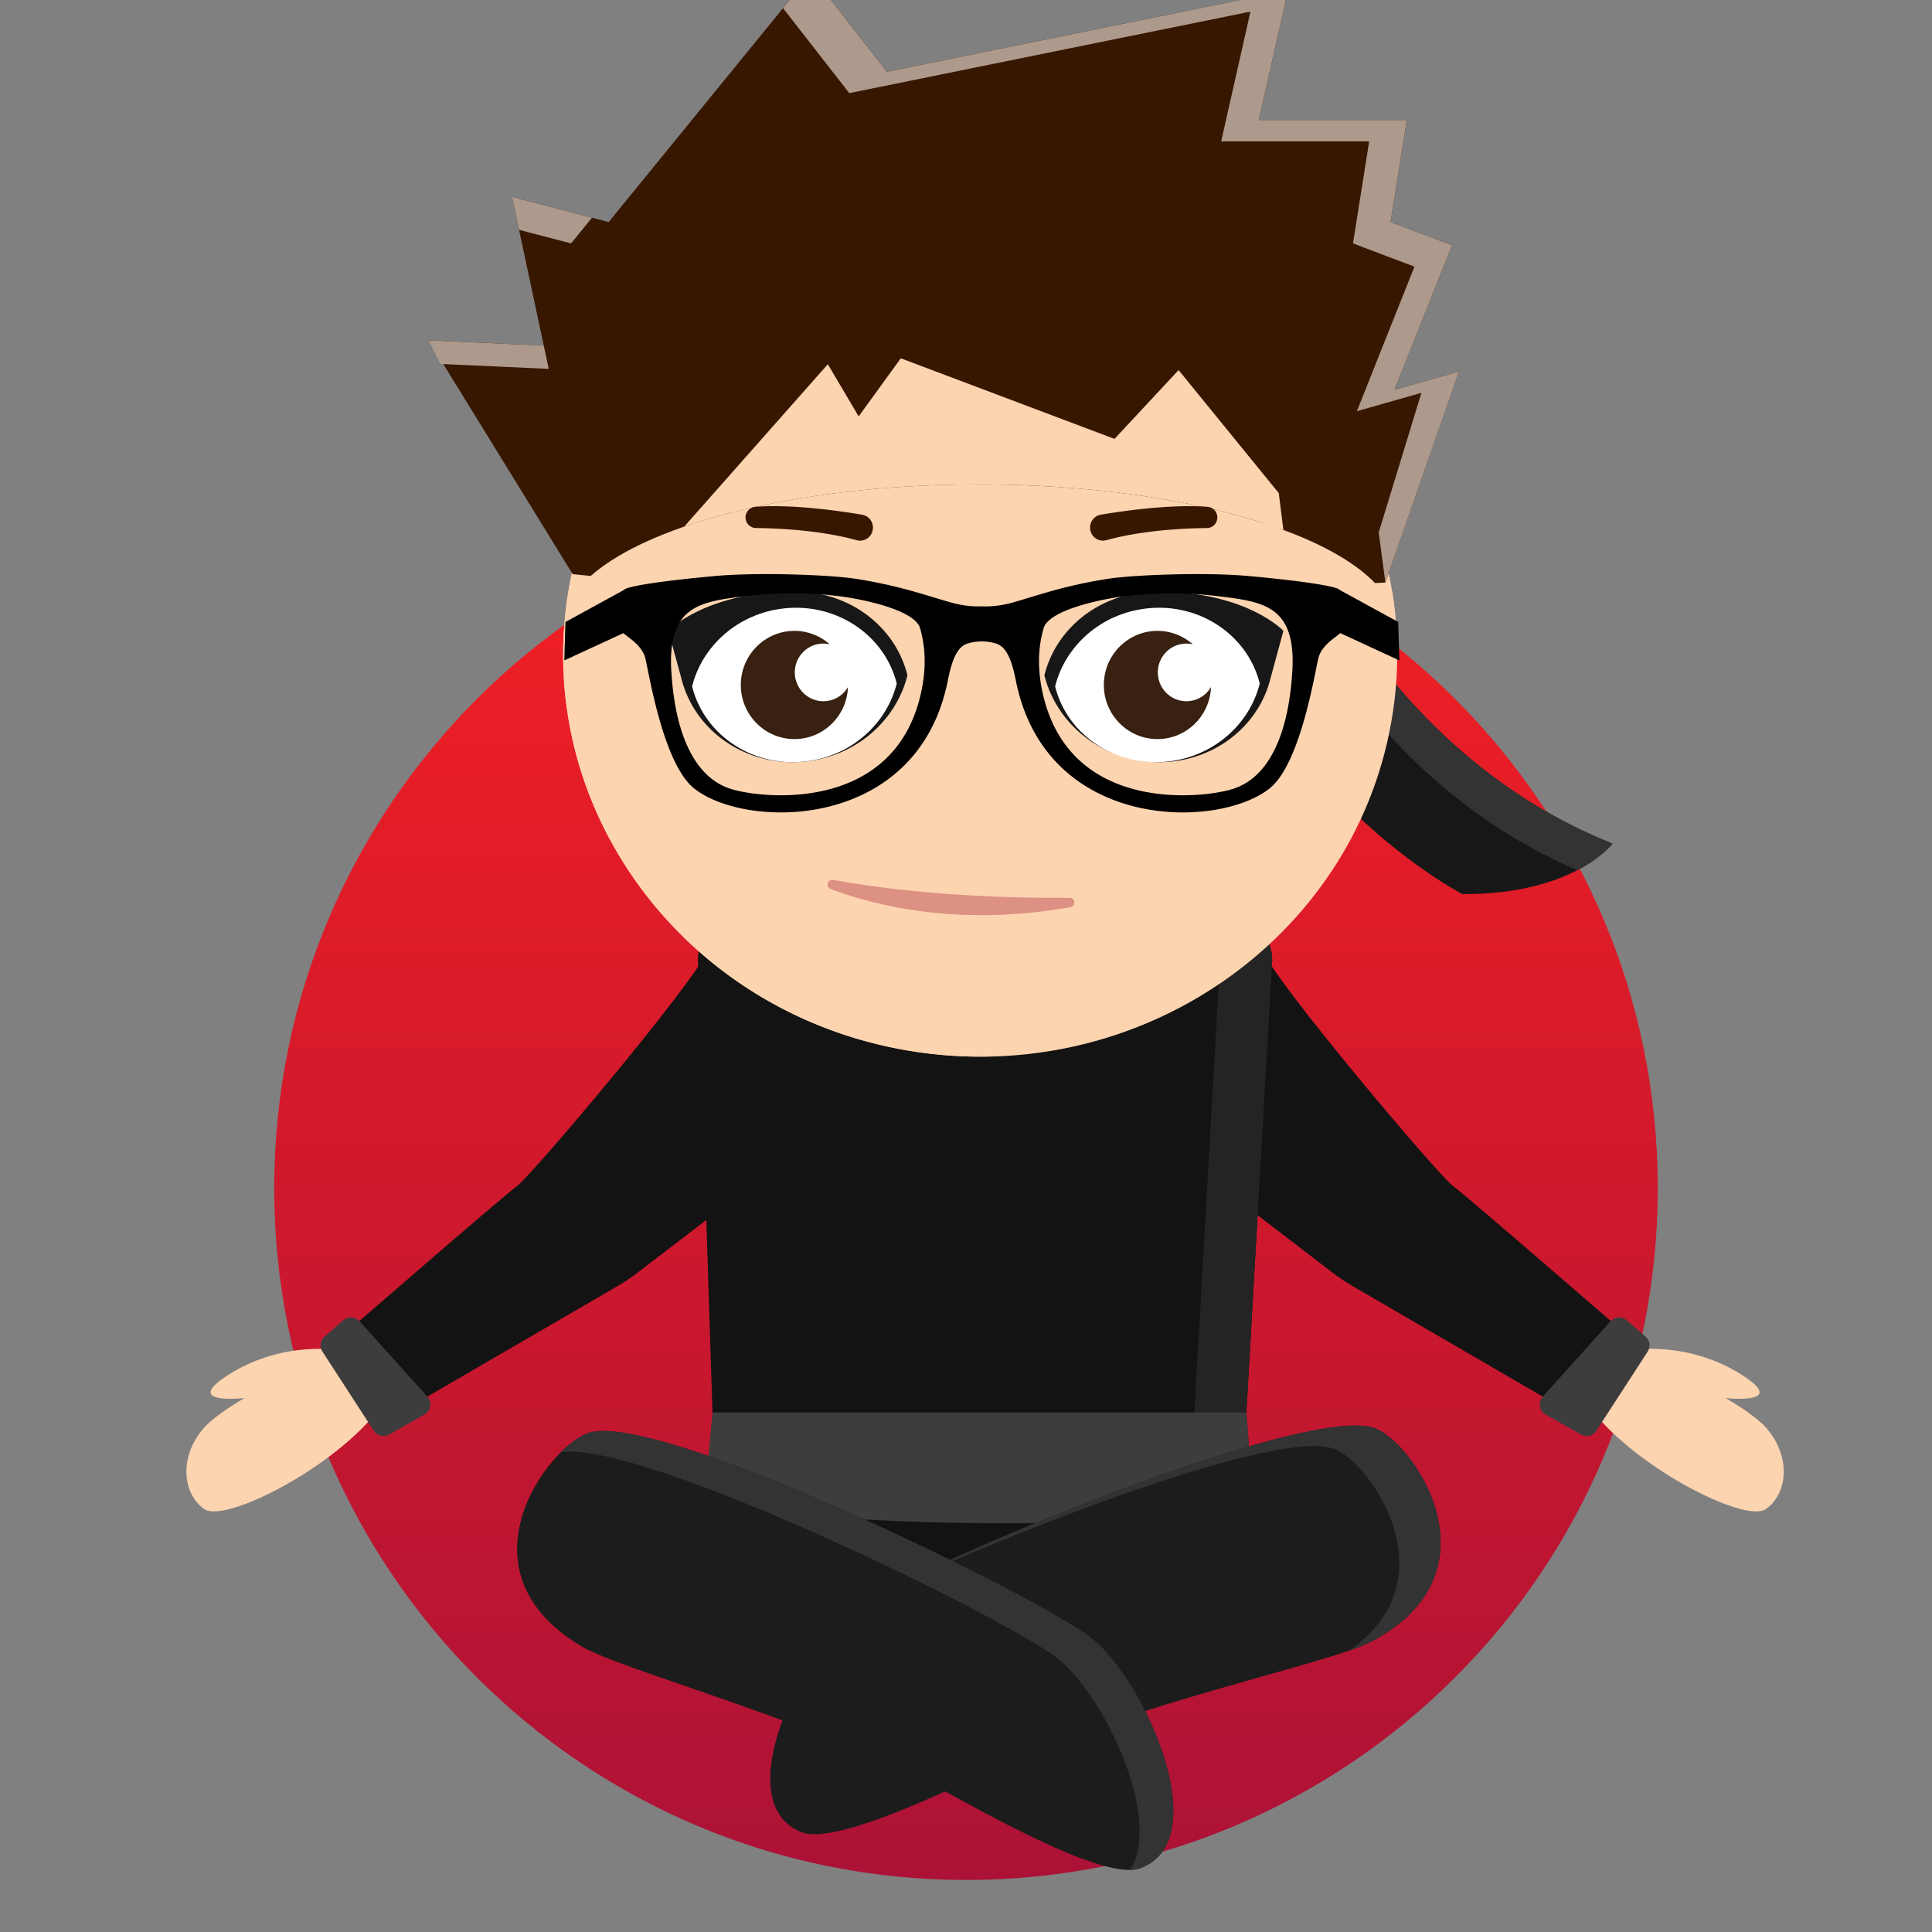 <?xml version="1.0" standalone="no"?>
<svg xmlns:xlink="http://www.w3.org/1999/xlink" xmlns="http://www.w3.org/2000/svg" viewBox="0 0 1200 1200" id="ninja"><rect x="0" y="0" width="1200" height="1200" fill="#808080" stroke="none"/><desc>eyJiZ0NvbG9yIjoiUmVkIiwiY29udGV4dCI6eyJiZWFyZENvbG9yIjoiI2FlNjA0MCIsImV5ZXNDb2xvciI6IiMzODIxMTEiLCJoYWlyQ29sb3IiOiIjMzgxNzAwIiwiaGFpckNvbG9yQWNjZW50IjoiI2FkOWE4ZCIsInNoYWRvd0NvbG9yIjoiI2ZkZDRiMCIsInNraW5Db2xvciI6IiNmZGQ0YjAifSwiZWxlbWVudHMiOlt7InBvcyI6MCwibmFtZSI6ImJvZHlaZW4ifSx7InBvcyI6NiwibmFtZSI6ImV5ZWJyb3c1In0seyJwb3MiOjUsIm5hbWUiOiJleWVzOSJ9LHsicG9zIjoxMiwibmFtZSI6ImdsYXNzZXMifSx7InBvcyI6MiwibmFtZSI6ImhhaXI2In0seyJwb3MiOjEsIm5hbWUiOiJoZWFkIn0seyJwb3MiOjIsIm5hbWUiOiJtb3VzZUFuZE5vc2UifV19</desc><defs><linearGradient id="a" x1="0" x2="0" y1="0" y2="1"><stop offset="0" stop-color="#f42023"/><stop offset="1" stop-color="#ac1236"/></linearGradient></defs><path fill="url(#a)" d="M170.31 738c0 237.32 192.38 429.69 429.69 429.69 237.32 0 429.69-192.37 429.69-429.7 0-237.3-192.37-429.68-429.69-429.68-237.3 0-429.69 192.37-429.69 429.69"/><g><path fill="#fdd4b0" d="M210.85 838.65s-68.9 30.33-84.45 48.5c-15.54 18.12-12.86 40.76.44 50.15 13.3 9.38 86.71-28.47 112.18-67.16 25.46-38.7-28.17-31.5-28.17-31.5"/><path fill="#fdd4b0" d="M184.81 869s28.1 25.58 51.56 3.32c23.47-22.25-21-32.09-21-32.09s-2.33-.4-6.42-.73c-9.18 4.12-49.77 22.68-71.6 38.24 17.86-1 41.08-5.73 47.46-8.74"/><path fill="#fdd4b0" d="M210.85 838.65s-36.03-6.55-70.56 16.28c-34.52 22.84 35.4 11.8 46.11 6.71 0 0 22.48 20.47 41.23 2.67 18.77-17.8-16.78-25.66-16.78-25.66"/><path fill="#131313" d="M321.31 736.51c-8.9 6.53-113.36 97.22-113.36 97.22l30.14 49.63 145.83-84.76c4.12-2.4 8.1-5.07 11.9-7.99l82.6-63.3-39.47-136.16c-7.5 19.06-108.72 138.83-117.64 145.36"/><path fill="#3d3d3d" d="M223.32 820.63l42.15 46.9a7.18 7.18 0 01-1.82 11.06L241.72 891a7.2 7.2 0 01-9.56-2.34l-31.88-49.15a7.19 7.19 0 011.32-9.32l11.68-10.16a7.17 7.17 0 0110.04.61"/><path fill="#fdd4b0" d="M1012.83 838.65s68.91 30.33 84.45 48.5c15.54 18.12 12.86 40.76-.44 50.15-13.3 9.38-86.7-28.47-112.18-67.16-25.46-38.7 28.17-31.5 28.17-31.5"/><path fill="#fdd4b0" d="M1038.87 869s-28.1 25.58-51.56 3.32c-23.47-22.25 21-32.09 21-32.09s2.33-.4 6.42-.73c9.18 4.12 49.77 22.68 71.61 38.24-17.87-1-41.09-5.73-47.47-8.74"/><path fill="#fdd4b0" d="M1012.83 838.65s36.03-6.55 70.56 16.28c34.52 22.84-35.4 11.8-46.12 6.71 0 0-22.47 20.47-41.24 2.67-18.77-17.8 16.8-25.66 16.8-25.66"/><path fill="#131313" d="M745.27 727.31l82.6 63.3c3.78 2.92 7.77 5.6 11.9 8l145.82 84.75 30.14-49.63s-104.47-90.7-113.36-97.22c-8.93-6.53-110.15-126.3-117.65-145.36zm0 0"/><path fill="#3d3d3d" d="M1000.36 820.63l-42.15 46.9a7.2 7.2 0 001.8 11.06l21.95 12.4a7.2 7.2 0 009.56-2.34l31.88-49.15a7.19 7.19 0 00-1.32-9.32l-11.68-10.16a7.17 7.17 0 00-10.04.61"/><path fill="#131313" d="M443.8 916.51s-12.8 72.08 96.88 91.4c109.7 19.31 241.27-26.6 231.24-91.4-3.34-21.6-40.92-28.79-89.52-28.79-97.23 0-238.6 28.8-238.6 28.8"/><path fill="#131313" d="M649.46 534.52H527.14a84.57 84.57 0 00-50.8 16.97l-30.5 22.92a24.4 24.4 0 00-4.48 3.36c-5 4.7-8.08 11.43-7.84 18.93l10.28 319.81h328.12l18.18-319.1a24.79 24.79 0 00-7.88-19.64h.03l-.27-.2a26.1 26.1 0 00-3.89-2.93l-30.82-23.15a84.56 84.56 0 00-50.8-16.97zm0 0"/><path fill="#242424" d="M782.22 577.77h.03l-.27-.2a24.41 24.41 0 00-3.89-2.9l-30.82-23.18a84.57 84.57 0 00-50.82-16.97h-32.3a84.6 84.6 0 0150.81 16.97l30.82 23.17c1.4.84 2.7 1.83 3.9 2.91l.26.2h-.03a24.84 24.84 0 017.88 19.63l-15.95 279.9 4.4 57.88C699.36 942.5 650.07 945.45 604 946c54.78.62 116.5-1.75 174.57-10.8l-4.4-57.9 15.95-279.9a24.79 24.79 0 00-7.88-19.62"/><path fill="#3d3d3d" d="M437.18 935.18s184.16 24.53 341.37 0l-4.4-57.89h-331.6"/><path fill="#1c1c1c" d="M535.33 996.78c-35.88 25.63-84.27 122.02-37.8 141.16 21.8 8.98 99.34-29.88 125.15-41.83 84.77-39.24 203.2-62.82 229.05-76.44 80.47-42.42 28.05-121.34 3.33-132.18-40.8-17.88-287.15 86.01-319.73 109.3"/><path fill="#333" d="M855.06 887.5c-37.25-16.33-245.8 68.82-306.6 101.5 79.86-37.75 247.94-103.25 281-88.75 23.42 10.25 71.53 81.44 8.48 125 5.88-2.03 10.57-3.89 13.8-5.6 80.46-42.4 28.04-121.32 3.32-132.16"/><path fill="#1c1c1c" d="M677.98 1017.45c34.37 27.62 77.22 126.6 29.73 143.1-22.27 7.71-97.5-35.49-122.58-48.88-82.4-43.99-199.3-74.24-224.35-89.32-77.93-46.9-21.13-122.72 4.18-132.13 41.75-15.54 281.82 102.15 313.02 127.23"/><path fill="#333" d="M677.98 1017.45c-31.2-25.08-271.27-142.77-313.02-127.23-4.77 1.77-10.65 5.9-16.54 11.74 51.86-7.37 278.4 103.97 308.65 128.3 29.38 23.61 64.93 99.4 44.92 131.16a19.8 19.8 0 005.72-.88c47.5-16.49 4.64-115.47-29.73-143.09"/><path fill="#171717" d="M789.64 288.15S840.7 460 1001.57 523.98c0 0-23.76 31.68-93.23 31.38 0 0-142.87-73.73-165.58-239.95"/><path fill="#333" d="M789.64 288.15l-46.88 27.26c.45 3.37.98 6.7 1.54 9.97l30.62-17.82s49.55 166.75 204.8 232.9c15.55-8.1 21.85-16.48 21.85-16.48C840.7 460 789.64 288.15 789.64 288.15"/></g><g><path fill="#fdd4b0" d="M865.17 442.25c-20.46 136.52-151.8 231.2-293.4 211.47-141.57-19.7-239.76-146.38-219.3-282.88 20.45-136.52 151.8-231.2 293.38-211.49 141.56 19.7 239.76 146.38 219.32 282.9"/><path fill="#fdd4b0" d="M618.92 300.18c-84.5-.04-230.4 16.92-262.66 50.96a244.95 244.95 0 00-3.78 19.7 240.4 240.4 0 0019.62 137.1 254.28 254.28 0 0070.19 89.92l1.5 1.22 1.79 1.4c1.11.88 2.23 1.75 3.36 2.61l.52.4c34.38 25.9 76.03 43.79 122.32 50.23 8.66 1.2 17.28 1.98 25.84 2.35 8.2.32 16.36.27 24.43-.14l-35.53-2.22C458.28 635.67 365.76 529 364.67 406.61c-.2-1.47-.41-2.96-.58-4.45-.5-4.78-.15-9.6 1.04-14.26l.01-.08h.02a41.2 41.2 0 0118.68-24.87c51.45-31 153.37-49.6 261.29-44.16 81.7 4.1 148.9 21.1 187.25 44.2 22.25 13.43 34.78 28.88 34.73 45.11h.03l-.03-20.53a239.48 239.48 0 00-2.41-20.1c-47.51-36.48-87.52-54.73-218.91-66.58-7.93-.47-16.98-.71-26.87-.71z"/></g><g><path fill="#381700" d="M503.55-16.04l-125.5 153.97-60.03-15.64 19.72 92.37-71.46-3.24 89.44 145.23 11.17 1.1c4.81-4.25 10.5-8.33 17-12.2 45.02-26.88 128.68-44.34 221.2-44.68 13.2-.05 26.6.25 40.1.92 53.97 2.7 101.6 10.96 138.78 22.84h8.44l2.46 3.7c14.47 5.21 27.1 11 37.56 17.25 8.77 5.23 16.02 10.79 21.6 16.57l6.46-.31 45.71-131.1-40.08 11.4 35.76-89.77-38.2-14.44 10.08-63.38h-91.92l18.19-80.59-249.18 50.62zm363.51 314.48h.08v1.82c0-.6-.03-1.21-.08-1.82z"/><path fill="#fdd4b0" d="M527.96 210.65L424.97 327.1c46.81-16.15 110.99-25.97 180.11-26.22 13.22-.05 26.61.25 40.1.92 60.59 3.03 113.18 13.06 151.96 27.37l-2.88-22.9-62.22-76.4-39.8 42.74z"/><path fill="#ad9a8d" d="M354.7 151.17l13-15.93-49.68-12.95 4.37 20.46zm0 0M340.82 229.1l-3.08-14.44-71.46-3.24 7.22 14.64zm0 0M866.11 242.13l35.77-89.76-38.2-14.44 10.08-63.38h-91.92l18.19-80.59L550.85 44.6l-47.3-60.64-17.2 21.1 41.15 52.78L776.68 7.21 758.5 87.8h91.92l-10.06 63.38 38.18 14.44-35.76 89.77L882.86 244l-26.52 86.73 4.15 31.11 45.71-131.08"/><path fill="#381700" d="M483.24 173.91l50.09 84.72 53.2-73.34"/></g><g><path fill="#fdd4b0" d="M611.7 395.05v116.71h-35.34"/><path fill="#dc9182" d="M664.25 557.65c-34.16.23-92.22-1.18-146.61-11.1-3.62-.65-5.13 4.3-1.71 5.6 28 10.61 79.9 23.52 148.9 11.33 3.64-.65 3.13-5.86-.58-5.83"/></g><g><path fill="#171717" d="M493.03 367.53l.39-.09c-55.49 0-78.25 24.4-78.25 24.4l8.04 29.56c8.55 34.32 43.4 56.9 80.76 51.1 30.08-4.66 53.01-26.36 59.67-53.04-7.77-31.19-37.27-52.6-70.61-51.93M719.29 367.53a3.8 3.8 0 00-.4-.09c55.5 0 78.26 24.4 78.26 24.4l-8.03 29.56c-8.55 34.32-43.4 56.9-80.77 51.1-30.07-4.66-53-26.36-59.66-53.04 7.77-31.19 37.25-52.6 70.6-51.93"/><path fill="#fff" d="M502.97 472.6c27.22-4.22 47.98-23.87 54.01-48.04-7.74-31.07-39.29-51.5-73.1-46.26-27.23 4.22-47.98 23.86-54.01 48.03 7.74 31.06 39.29 51.5 73.1 46.27"/><path fill="#382111" d="M511.42 435.54c-9.8 0-17.75-8-17.75-17.9 0-9.9 7.95-17.9 17.75-17.9 1.37 0 2.68.16 3.95.45a33.01 33.01 0 00-21.91-8.34c-18.4 0-33.32 15.04-33.32 33.6 0 18.55 14.91 33.6 33.32 33.6 17.96 0 32.56-14.37 33.23-32.32a17.66 17.66 0 01-15.27 8.81"/><path fill="#fff" d="M728.45 472.6c27.22-4.22 47.98-23.87 54.01-48.04-7.74-31.07-39.29-51.5-73.1-46.26-27.24 4.22-47.99 23.86-54.01 48.03 7.74 31.06 39.29 51.5 73.1 46.27"/><path fill="#382111" d="M736.9 435.54c-9.8 0-17.75-8-17.75-17.9 0-9.9 7.94-17.9 17.75-17.9 1.37 0 2.68.16 3.95.45a33.01 33.01 0 00-21.91-8.34c-18.4 0-33.32 15.04-33.32 33.6 0 18.55 14.91 33.6 33.32 33.6 17.96 0 32.56-14.37 33.23-32.32a17.66 17.66 0 01-15.27 8.81"/></g><path fill="#381700" d="M469.53 327.97c13.11.13 39.7 1.24 62.6 7.57a8 8.1 0 009.96-9.2 8.02 8.11 0 00-6.56-6.64c-12.45-2.11-43.16-6.7-66.44-4.9a6.52 6.6 0 00.44 13.18m280.12 0c-13.1.12-39.71 1.23-62.6 7.56a8.02 8.11 0 11-3.4-15.84c12.45-2.11 43.16-6.7 66.44-4.9a6.5 6.58 0 015.85 5.12 6.5 6.58 0 01-6.29 8.06"/><path d="M802.62 418.06c-4.07 60.06-29.15 69.66-37.74 72.22-19.6 5.82-100.5 14.41-117.17-59.42-3.63-16.12-2.78-29.15.48-40.6 3.26-11.47 35.97-18.14 50.06-19.91a240.42 240.42 0 0158.14-.07c28.72 3.48 49.07 6.01 46.23 47.79m-230.67 12.77c-16.74 73.84-97.6 65.26-117.15 59.42-8.61-2.55-33.74-12.16-37.76-72.21-2.82-41.77 17.47-44.3 46.23-47.79a240.24 240.24 0 0158.14.07c14.05 1.76 46.85 8.45 50.1 19.92 3.22 11.45 4.08 24.46.43 40.6m297.24-20.65l-.72-23.88-36.18-19.8v.15l-.04-.15c-1.2-2.4-25.25-5.89-56.62-8.73-26.47-2.42-68.94-.81-85.7 1.45a299.4 299.4 0 00-31.68 6.47c-13.84 3.65-27.43 8.3-33.12 9.5a60.65 60.65 0 01-14.23 1.43v-.05c-.36.02-.69 0-1.05.03-.34-.03-.68-.01-1.02-.03v.04c-4.5.11-8.82-.3-14.29-1.44-5.63-1.19-19.23-5.83-33.14-9.48a299.91 299.91 0 00-31.67-6.47c-16.72-2.26-59.26-3.87-85.72-1.45-31.35 2.84-55.34 6.33-56.61 8.73l-36.17 19.8-.72 23.88 36.7-16.95c2.49 2.43 11.34 7.25 13.52 15.24 2.16 7.98 10.86 65.37 30.28 81.09 31.9 25.85 139.3 26.98 157.78-67.22 2.57-12.84 5.9-20.37 11.65-22.47a29.8 29.8 0 019.43-1.49c3.5 0 6.96.65 9.33 1.49 5.76 2.08 9.16 9.63 11.7 22.47 18.48 94.2 125.86 93.07 157.83 67.22 19.4-15.72 28.1-73.1 30.24-81.1 2.14-7.99 11-12.78 13.51-15.23l.02-.01"/></svg>